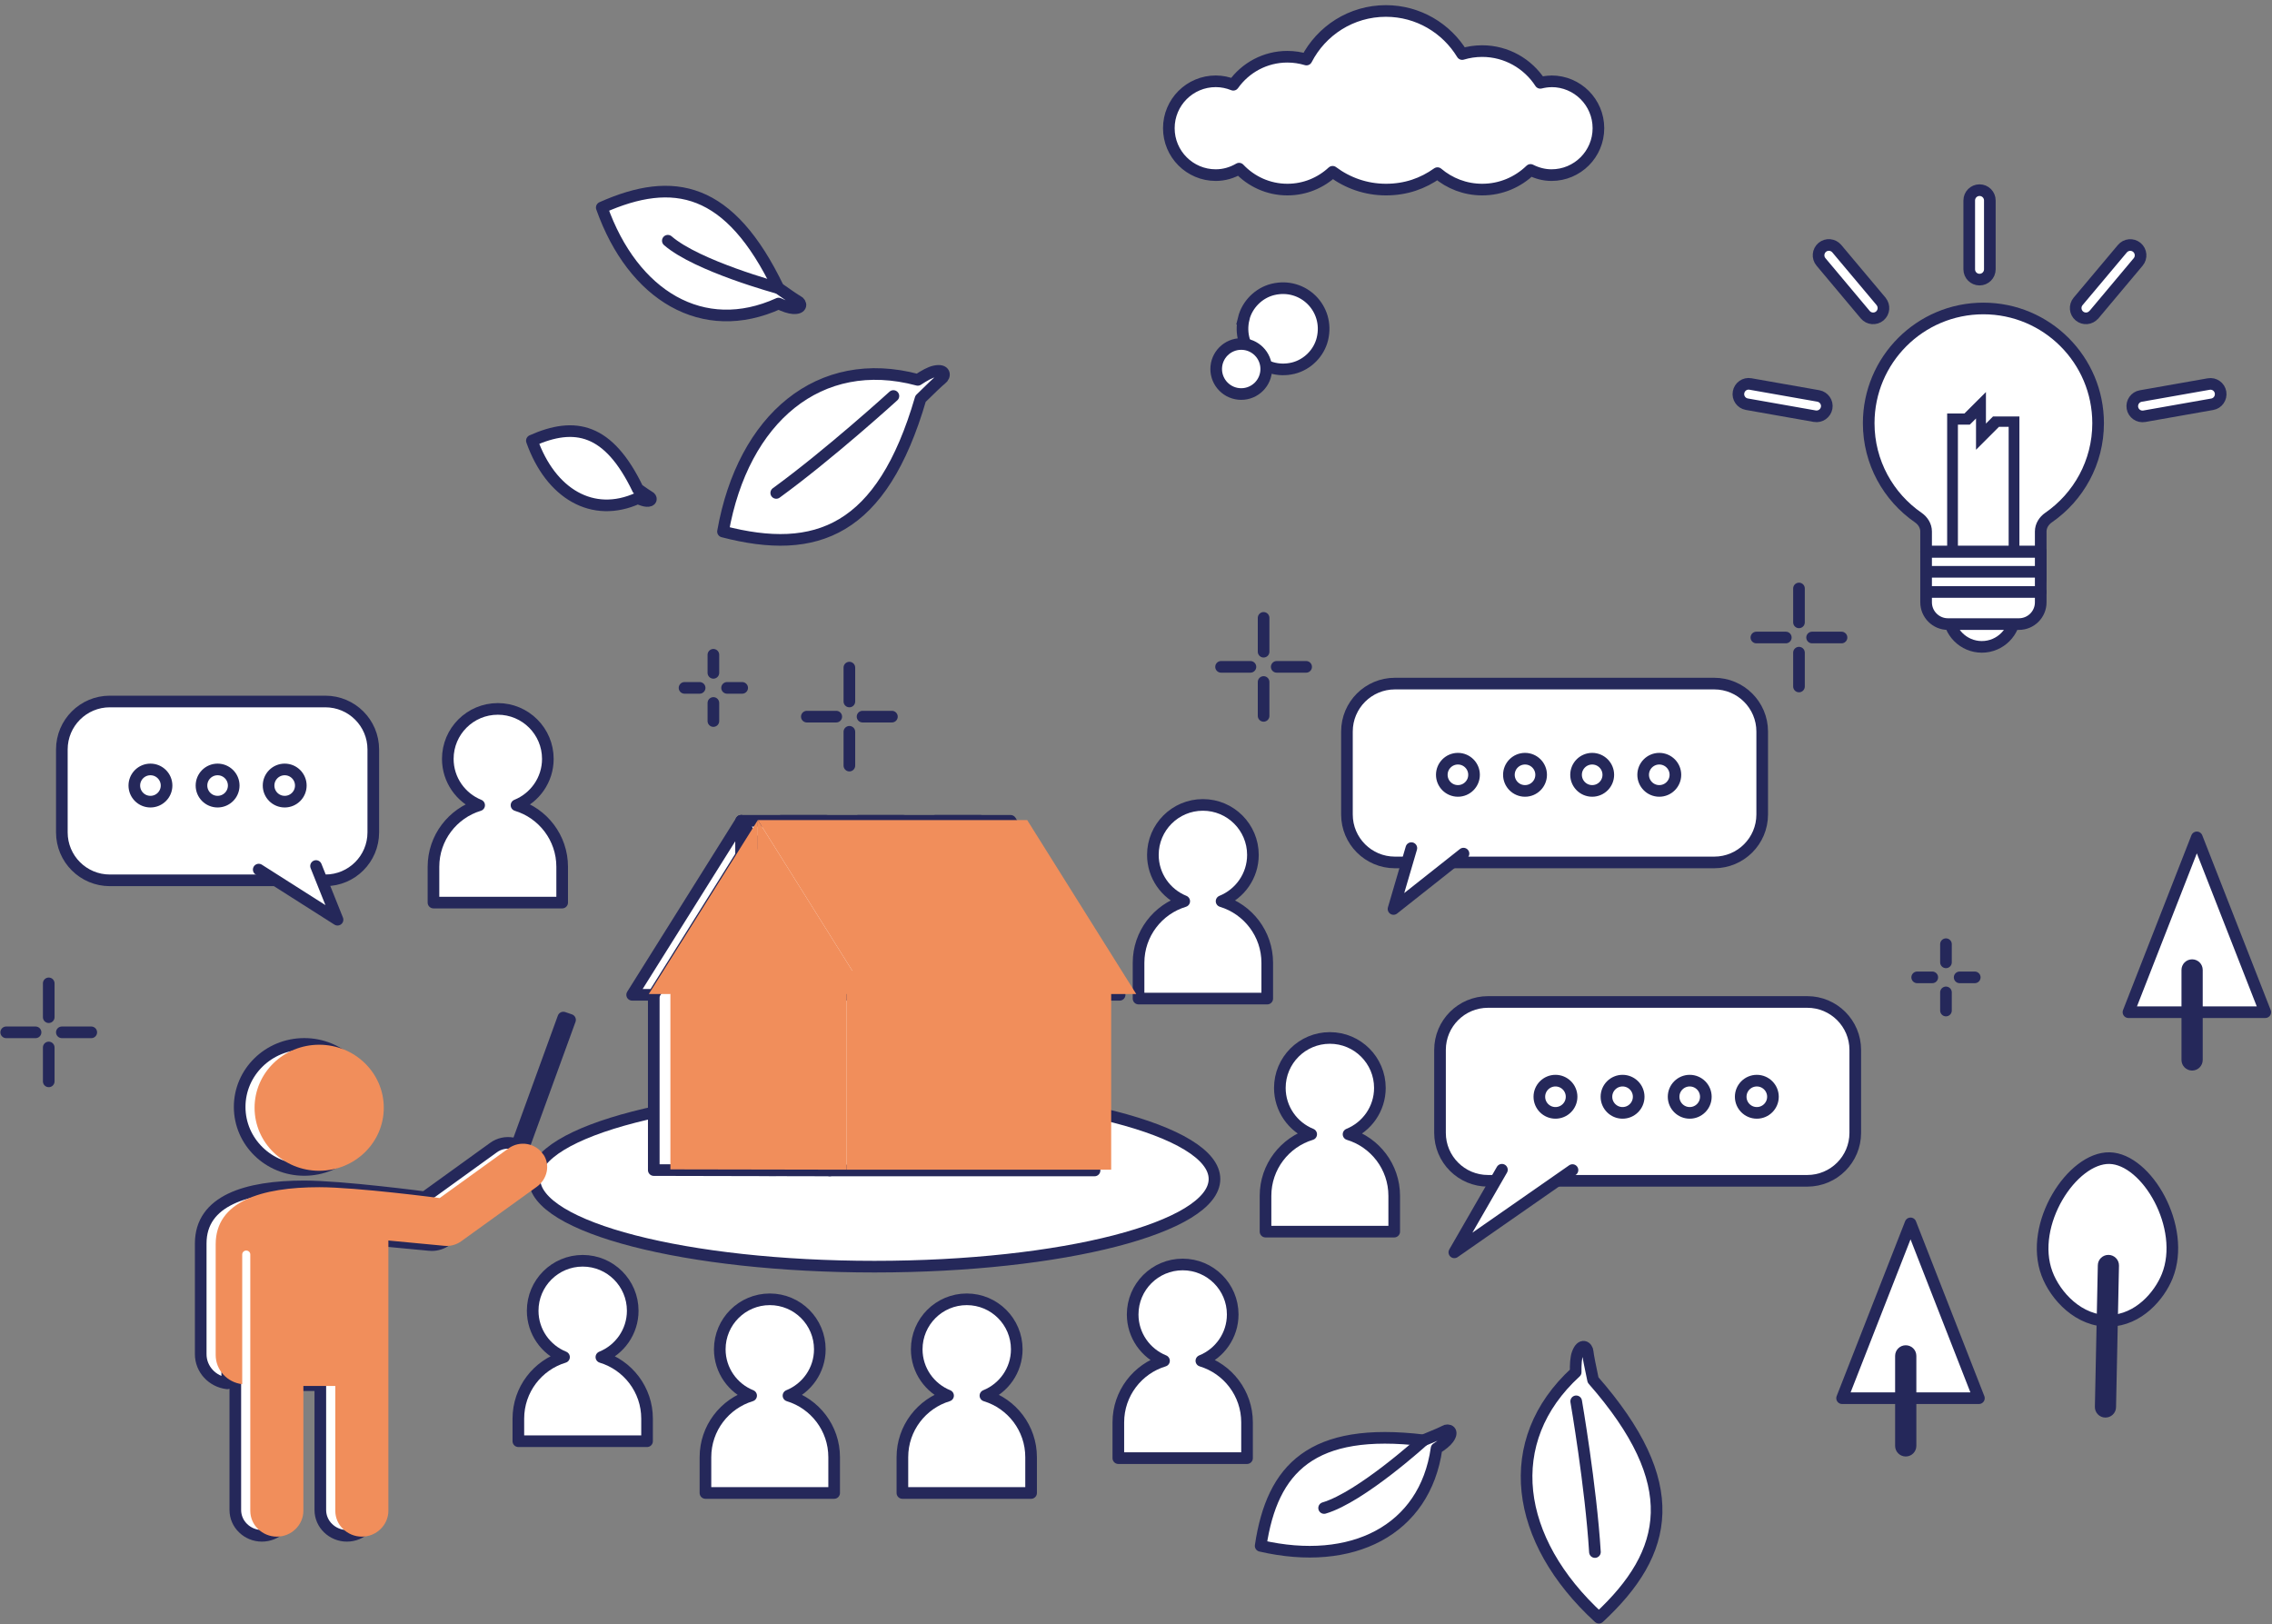 <svg width="414" height="296" viewBox="0 0 414 296" fill="none" xmlns="http://www.w3.org/2000/svg">
<rect x="0" y="0" width="414" height="296" fill="#808080" stroke="none"/>
<path d="M159.34 230.811C193.559 230.811 221.3 223.661 221.3 214.842C221.3 206.023 193.559 198.874 159.34 198.874C125.12 198.874 97.38 206.023 97.38 214.842C97.38 223.661 125.12 230.811 159.34 230.811Z" fill="white" stroke="#25285A" stroke-width="2.12" stroke-linecap="round" stroke-linejoin="round"/>
<path d="M384.428 240.688C378.834 240.862 374.51 236.145 372.995 232.069C369.649 223.089 377.587 210.894 384.394 211.034C391.189 211.174 398.45 223.671 394.918 232.523C393.473 236.134 389.685 240.524 384.428 240.688Z" fill="white" stroke="#25285A" stroke-width="2.12" stroke-linecap="round" stroke-linejoin="round"/>
<path d="M383.636 257.25C383.158 257.25 382.773 256.842 382.785 256.365L383.321 230.578C383.321 230.101 383.729 229.716 384.207 229.728C384.685 229.739 385.069 230.135 385.058 230.613L384.522 256.4C384.522 256.877 384.114 257.262 383.636 257.25Z" fill="white" stroke="#25285A" stroke-width="2.12" stroke-linecap="round" stroke-linejoin="round"/>
<path d="M400.303 152.588L387.844 184.443H412.775L400.303 152.588Z" fill="white" stroke="#25285A" stroke-width="2.12" stroke-linecap="round" stroke-linejoin="round"/>
<path d="M399.441 194.017C398.963 194.017 398.567 193.633 398.567 193.144V176.745C398.567 176.267 398.951 175.871 399.441 175.871C399.93 175.871 400.315 176.255 400.315 176.745V193.144C400.315 193.621 399.93 194.017 399.441 194.017Z" fill="white" stroke="#25285A" stroke-width="2.12" stroke-linecap="round" stroke-linejoin="round"/>
<path d="M348.134 222.926L335.662 254.781H360.593L348.134 222.926Z" fill="white" stroke="#25285A" stroke-width="2.12" stroke-linecap="round" stroke-linejoin="round"/>
<path d="M347.26 264.343C346.782 264.343 346.385 263.959 346.385 263.469V247.07C346.385 246.593 346.77 246.197 347.26 246.197C347.749 246.197 348.134 246.581 348.134 247.07V263.469C348.134 263.947 347.749 264.343 347.26 264.343Z" fill="white" stroke="#25285A" stroke-width="2.12" stroke-linecap="round" stroke-linejoin="round"/>
<path d="M327.807 107.234V113.407" stroke="#25285A" stroke-width="2.12" stroke-linecap="round" stroke-linejoin="round"/>
<path d="M327.807 118.928V125.09" stroke="#25285A" stroke-width="2.12" stroke-linecap="round" stroke-linejoin="round"/>
<path d="M320.044 116.168H325.406" stroke="#25285A" stroke-width="2.12" stroke-linecap="round" stroke-linejoin="round"/>
<path d="M330.196 116.168H335.558" stroke="#25285A" stroke-width="2.12" stroke-linecap="round" stroke-linejoin="round"/>
<path d="M230.251 112.592V118.754" stroke="#25285A" stroke-width="2.12" stroke-linecap="round" stroke-linejoin="round"/>
<path d="M230.251 124.274V130.447" stroke="#25285A" stroke-width="2.12" stroke-linecap="round" stroke-linejoin="round"/>
<path d="M222.5 121.514H227.85" stroke="#25285A" stroke-width="2.12" stroke-linecap="round" stroke-linejoin="round"/>
<path d="M232.641 121.514H238.002" stroke="#25285A" stroke-width="2.12" stroke-linecap="round" stroke-linejoin="round"/>
<path d="M154.771 121.653V127.826" stroke="#25285A" stroke-width="2.12" stroke-linecap="round" stroke-linejoin="round"/>
<path d="M154.771 133.347V139.509" stroke="#25285A" stroke-width="2.12" stroke-linecap="round" stroke-linejoin="round"/>
<path d="M147.02 130.587H152.381" stroke="#25285A" stroke-width="2.12" stroke-linecap="round" stroke-linejoin="round"/>
<path d="M157.172 130.587H162.522" stroke="#25285A" stroke-width="2.12" stroke-linecap="round" stroke-linejoin="round"/>
<path d="M8.88 179.19V185.352" stroke="#25285A" stroke-width="2.12" stroke-linecap="round" stroke-linejoin="round"/>
<path d="M8.88 190.873V197.046" stroke="#25285A" stroke-width="2.12" stroke-linecap="round" stroke-linejoin="round"/>
<path d="M1.13 188.112H6.479" stroke="#25285A" stroke-width="2.12" stroke-linecap="round" stroke-linejoin="round"/>
<path d="M11.27 188.112H16.631" stroke="#25285A" stroke-width="2.12" stroke-linecap="round" stroke-linejoin="round"/>
<path d="M354.591 172.051V175.359" stroke="#25285A" stroke-width="2.12" stroke-linecap="round" stroke-linejoin="round"/>
<path d="M354.591 180.833V184.14" stroke="#25285A" stroke-width="2.12" stroke-linecap="round" stroke-linejoin="round"/>
<path d="M349.346 178.096H352.096" stroke="#25285A" stroke-width="2.12" stroke-linecap="round" stroke-linejoin="round"/>
<path d="M357.085 178.096H359.836" stroke="#25285A" stroke-width="2.12" stroke-linecap="round" stroke-linejoin="round"/>
<path d="M129.992 119.312V122.609" stroke="#25285A" stroke-width="2.12" stroke-linecap="round" stroke-linejoin="round"/>
<path d="M129.992 128.094V131.39" stroke="#25285A" stroke-width="2.12" stroke-linecap="round" stroke-linejoin="round"/>
<path d="M124.735 125.346H127.486" stroke="#25285A" stroke-width="2.12" stroke-linecap="round" stroke-linejoin="round"/>
<path d="M132.486 125.346H135.237" stroke="#25285A" stroke-width="2.12" stroke-linecap="round" stroke-linejoin="round"/>
<path d="M199.446 177.036H151.193V213.282H199.446V177.036Z" fill="white" stroke="#25285A" stroke-width="2.12" stroke-linecap="round" stroke-linejoin="round"/>
<path d="M151.193 213.282L119.129 213.212V177.222L135.155 154.662L151.193 177.222V213.282Z" fill="white" stroke="#25285A" stroke-width="2.12" stroke-linecap="round" stroke-linejoin="round"/>
<path d="M141.356 213.235L128.954 213.2V199.282L135.155 193.668L141.356 199.282V213.235Z" fill="white" stroke="#25285A" stroke-width="2.12" stroke-linecap="round" stroke-linejoin="round"/>
<path d="M204.015 181.275H154.934L135.062 149.572H184.142L204.015 181.275Z" fill="white" stroke="#25285A" stroke-width="2.12" stroke-linecap="round" stroke-linejoin="round"/>
<path d="M170.424 181.275H162.184L142.311 149.572H150.552L170.424 181.275Z" fill="white" stroke="#25285A" stroke-width="2.12" stroke-linecap="round" stroke-linejoin="round"/>
<path d="M184.48 181.275H176.24L156.368 149.572H164.608L184.48 181.275Z" fill="white" stroke="#25285A" stroke-width="2.12" stroke-linecap="round" stroke-linejoin="round"/>
<path d="M198.537 181.275H190.308L170.424 149.572H178.664L198.537 181.275Z" fill="white" stroke="#25285A" stroke-width="2.12" stroke-linecap="round" stroke-linejoin="round"/>
<path d="M119.129 181.275H115.189L135.062 149.572V155.85L119.129 181.275Z" fill="white" stroke="#25285A" stroke-width="2.12" stroke-linecap="round" stroke-linejoin="round"/>
<path d="M150.995 181.275H154.934L135.062 149.572V155.85L150.995 181.275Z" fill="white" stroke="#25285A" stroke-width="2.12" stroke-linecap="round" stroke-linejoin="round"/>
<path d="M130.994 180.181H124.514V188.741H130.994V180.181Z" fill="white" stroke="#25285A" stroke-width="2.12" stroke-linecap="round" stroke-linejoin="round"/>
<path d="M145.47 180.181H138.99V188.741H145.47V180.181Z" fill="white" stroke="#25285A" stroke-width="2.12" stroke-linecap="round" stroke-linejoin="round"/>
<path d="M151.997 265.531C151.997 260.243 148.489 255.77 143.675 254.314C147.02 252.963 149.386 249.691 149.386 245.87C149.386 240.839 145.307 236.762 140.272 236.762C135.236 236.762 131.157 240.839 131.157 245.87C131.157 249.691 133.523 252.963 136.868 254.314C132.055 255.77 128.546 260.243 128.546 265.531V272.053H151.997V265.531Z" fill="white" stroke="#25285A" stroke-width="2.12" stroke-linecap="round" stroke-linejoin="round"/>
<path d="M227.232 259.183C227.232 253.895 223.724 249.423 218.91 247.967C222.256 246.616 224.622 243.343 224.622 239.523C224.622 234.491 220.542 230.415 215.507 230.415C210.472 230.415 206.393 234.491 206.393 239.523C206.393 243.343 208.759 246.616 212.104 247.967C207.29 249.423 203.782 253.895 203.782 259.183V265.705H227.232V259.183Z" fill="white" stroke="#25285A" stroke-width="2.12" stroke-linecap="round" stroke-linejoin="round"/>
<path d="M117.905 258.508C117.905 253.22 114.397 248.747 109.583 247.292C112.928 245.94 115.294 242.668 115.294 238.847C115.294 233.816 111.215 229.739 106.18 229.739C101.144 229.739 97.065 233.816 97.065 238.847C97.065 242.668 99.431 245.94 102.776 247.292C97.963 248.747 94.454 253.22 94.454 258.508V262.619H117.905V258.508Z" fill="white" stroke="#25285A" stroke-width="2.12" stroke-linecap="round" stroke-linejoin="round"/>
<path d="M254.051 217.906C254.051 212.618 250.543 208.145 245.73 206.689C249.075 205.338 251.441 202.066 251.441 198.245C251.441 193.214 247.361 189.137 242.326 189.137C237.291 189.137 233.212 193.214 233.212 198.245C233.212 202.066 235.578 205.338 238.923 206.689C234.109 208.145 230.601 212.618 230.601 217.906V224.428H254.051V217.906Z" fill="white" stroke="#25285A" stroke-width="2.12" stroke-linecap="round" stroke-linejoin="round"/>
<path d="M230.915 175.44C230.915 170.153 227.407 165.68 222.594 164.224C225.939 162.873 228.305 159.6 228.305 155.78C228.305 150.748 224.225 146.672 219.19 146.672C214.155 146.672 210.076 150.748 210.076 155.78C210.076 159.6 212.442 162.873 215.787 164.224C210.973 165.68 207.465 170.153 207.465 175.44V181.963H230.915V175.44Z" fill="white" stroke="#25285A" stroke-width="2.12" stroke-linecap="round" stroke-linejoin="round"/>
<path d="M102.438 157.946C102.438 152.658 98.93 148.186 94.116 146.73C97.461 145.379 99.827 142.106 99.827 138.286C99.827 133.254 95.748 129.178 90.713 129.178C85.678 129.178 81.598 133.254 81.598 138.286C81.598 142.106 83.964 145.379 87.309 146.73C82.496 148.186 78.987 152.658 78.987 157.946V164.469H102.438V157.946Z" fill="white" stroke="#25285A" stroke-width="2.12" stroke-linecap="round" stroke-linejoin="round"/>
<path d="M187.884 265.531C187.884 260.243 184.376 255.77 179.562 254.314C182.907 252.963 185.273 249.691 185.273 245.87C185.273 240.839 181.194 236.762 176.159 236.762C171.123 236.762 167.044 240.839 167.044 245.87C167.044 249.691 169.41 252.963 172.755 254.314C167.941 255.77 164.433 260.243 164.433 265.531V272.053H187.884V265.531Z" fill="white" stroke="#25285A" stroke-width="2.12" stroke-linecap="round" stroke-linejoin="round"/>
<path d="M94.653 211.162L93.44 210.743L102.648 185.422L103.872 185.841L94.653 211.162Z" fill="white" stroke="#25285A" stroke-width="2.12" stroke-linecap="round" stroke-linejoin="round"/>
<path d="M96.272 210.23C94.885 208.122 91.983 207.633 89.944 209.101L77.391 218.162C77.391 218.162 62.285 216.182 55.444 216.182C44.907 216.182 36.574 218.768 36.574 226.583V246.756C36.574 249.505 38.683 251.752 41.411 252.079V228.435C41.411 228.039 41.737 227.724 42.145 227.724C42.553 227.724 42.879 228.039 42.879 228.435V275.14C42.879 276.444 43.415 277.621 44.301 278.471C45.175 279.321 46.387 279.857 47.716 279.857C49.056 279.857 50.257 279.333 51.131 278.471C52.005 277.621 52.553 276.433 52.553 275.14V252.405H58.369V275.14C58.369 276.444 58.905 277.621 59.791 278.471C60.665 279.321 61.877 279.857 63.206 279.857C64.546 279.857 65.747 279.333 66.621 278.471C67.495 277.621 68.043 276.433 68.043 275.14V225.896L78.242 226.862C78.382 226.874 78.521 226.886 78.673 226.886C79.617 226.886 80.526 226.595 81.295 226.047L95.095 216.101C96.984 214.738 97.578 212.164 96.307 210.242L96.272 210.23Z" fill="white" stroke="#25285A" stroke-width="2.12" stroke-linecap="round" stroke-linejoin="round"/>
<path d="M55.444 213.188C61.947 213.188 67.216 208.052 67.216 201.704C67.216 195.368 61.947 190.22 55.444 190.22C48.94 190.22 43.672 195.357 43.672 201.704C43.672 208.052 48.94 213.188 55.444 213.188Z" fill="white" stroke="#25285A" stroke-width="2.12" stroke-linecap="round" stroke-linejoin="round"/>
<path d="M312.363 124.565H254.18C249.352 124.565 245.438 128.476 245.438 133.301V148.419C245.438 153.243 249.352 157.154 254.18 157.154H312.363C317.191 157.154 321.105 153.243 321.105 148.419V133.301C321.105 128.476 317.191 124.565 312.363 124.565Z" fill="white"/>
<path d="M312.363 124.565H254.18C249.352 124.565 245.438 128.476 245.438 133.301V148.419C245.438 153.243 249.352 157.154 254.18 157.154H312.363C317.191 157.154 321.105 153.243 321.105 148.419V133.301C321.105 128.476 317.191 124.565 312.363 124.565Z" stroke="#25285A" stroke-width="2.12" stroke-linecap="round" stroke-linejoin="round"/>
<path d="M59.278 127.827H20.011C15.184 127.827 11.27 131.738 11.27 136.562V151.68C11.27 156.504 15.184 160.415 20.011 160.415H59.278C64.106 160.415 68.02 156.504 68.02 151.68V136.562C68.02 131.738 64.106 127.827 59.278 127.827Z" fill="white"/>
<path d="M59.278 127.827H20.011C15.184 127.827 11.27 131.738 11.27 136.562V151.68C11.27 156.504 15.184 160.415 20.011 160.415H59.278C64.106 160.415 68.02 156.504 68.02 151.68V136.562C68.02 131.738 64.106 127.827 59.278 127.827Z" stroke="#25285A" stroke-width="2.12" stroke-linecap="round" stroke-linejoin="round"/>
<path d="M329.322 182.58H271.138C266.31 182.58 262.397 186.491 262.397 191.315V206.433C262.397 211.257 266.31 215.168 271.138 215.168H329.322C334.15 215.168 338.063 211.257 338.063 206.433V191.315C338.063 186.491 334.15 182.58 329.322 182.58Z" fill="white"/>
<path d="M329.322 182.58H271.138C266.31 182.58 262.397 186.491 262.397 191.315V206.433C262.397 211.257 266.31 215.168 271.138 215.168H329.322C334.15 215.168 338.063 211.257 338.063 206.433V191.315C338.063 186.491 334.15 182.58 329.322 182.58Z" stroke="#25285A" stroke-width="2.12" stroke-linecap="round" stroke-linejoin="round"/>
<path d="M57.588 157.806L61.505 167.59L47.145 158.458" fill="white"/>
<path d="M57.588 157.806L61.505 167.59L47.145 158.458" stroke="#25285A" stroke-width="2.12" stroke-linecap="round" stroke-linejoin="round"/>
<path d="M257.175 154.545L253.923 165.633L266.674 155.547" fill="white"/>
<path d="M257.175 154.545L253.923 165.633L266.674 155.547" stroke="#25285A" stroke-width="2.12" stroke-linecap="round" stroke-linejoin="round"/>
<path d="M273.679 213.154L265.007 228.202L286.535 213.212" fill="white"/>
<path d="M273.679 213.154L265.007 228.202L286.535 213.212" stroke="#25285A" stroke-width="2.12" stroke-linecap="round" stroke-linejoin="round"/>
<path d="M27.413 146.078C29.035 146.078 30.35 144.764 30.35 143.143C30.35 141.522 29.035 140.208 27.413 140.208C25.79 140.208 24.475 141.522 24.475 143.143C24.475 144.764 25.79 146.078 27.413 146.078Z" fill="white" stroke="#25285A" stroke-width="2.12" stroke-linecap="round" stroke-linejoin="round"/>
<path d="M39.651 146.078C41.273 146.078 42.588 144.764 42.588 143.143C42.588 141.522 41.273 140.208 39.651 140.208C38.029 140.208 36.714 141.522 36.714 143.143C36.714 144.764 38.029 146.078 39.651 146.078Z" fill="white" stroke="#25285A" stroke-width="2.12" stroke-linecap="round" stroke-linejoin="round"/>
<path d="M51.877 146.078C53.499 146.078 54.814 144.764 54.814 143.143C54.814 141.522 53.499 140.208 51.877 140.208C50.255 140.208 48.94 141.522 48.94 143.143C48.94 144.764 50.255 146.078 51.877 146.078Z" fill="white" stroke="#25285A" stroke-width="2.12" stroke-linecap="round" stroke-linejoin="round"/>
<path d="M265.66 144.121C267.282 144.121 268.597 142.807 268.597 141.186C268.597 139.565 267.282 138.251 265.66 138.251C264.038 138.251 262.723 139.565 262.723 141.186C262.723 142.807 264.038 144.121 265.66 144.121Z" fill="white" stroke="#25285A" stroke-width="2.12" stroke-linecap="round" stroke-linejoin="round"/>
<path d="M277.887 144.121C279.509 144.121 280.824 142.807 280.824 141.186C280.824 139.565 279.509 138.251 277.887 138.251C276.265 138.251 274.95 139.565 274.95 141.186C274.95 142.807 276.265 144.121 277.887 144.121Z" fill="white" stroke="#25285A" stroke-width="2.12" stroke-linecap="round" stroke-linejoin="round"/>
<path d="M290.125 144.121C291.747 144.121 293.062 142.807 293.062 141.186C293.062 139.565 291.747 138.251 290.125 138.251C288.503 138.251 287.188 139.565 287.188 141.186C287.188 142.807 288.503 144.121 290.125 144.121Z" fill="white" stroke="#25285A" stroke-width="2.12" stroke-linecap="round" stroke-linejoin="round"/>
<path d="M302.351 144.121C303.973 144.121 305.289 142.807 305.289 141.186C305.289 139.565 303.973 138.251 302.351 138.251C300.729 138.251 299.414 139.565 299.414 141.186C299.414 142.807 300.729 144.121 302.351 144.121Z" fill="white" stroke="#25285A" stroke-width="2.12" stroke-linecap="round" stroke-linejoin="round"/>
<path d="M283.435 202.788C285.057 202.788 286.372 201.474 286.372 199.853C286.372 198.232 285.057 196.917 283.435 196.917C281.813 196.917 280.498 198.232 280.498 199.853C280.498 201.474 281.813 202.788 283.435 202.788Z" fill="white" stroke="#25285A" stroke-width="2.12" stroke-linecap="round" stroke-linejoin="round"/>
<path d="M295.661 202.788C297.283 202.788 298.598 201.474 298.598 199.853C298.598 198.232 297.283 196.917 295.661 196.917C294.039 196.917 292.724 198.232 292.724 199.853C292.724 201.474 294.039 202.788 295.661 202.788Z" fill="white" stroke="#25285A" stroke-width="2.12" stroke-linecap="round" stroke-linejoin="round"/>
<path d="M307.899 202.788C309.521 202.788 310.836 201.474 310.836 199.853C310.836 198.232 309.521 196.917 307.899 196.917C306.277 196.917 304.962 198.232 304.962 199.853C304.962 201.474 306.277 202.788 307.899 202.788Z" fill="white" stroke="#25285A" stroke-width="2.12" stroke-linecap="round" stroke-linejoin="round"/>
<path d="M320.126 202.788C321.748 202.788 323.063 201.474 323.063 199.853C323.063 198.232 321.748 196.917 320.126 196.917C318.504 196.917 317.189 198.232 317.189 199.853C317.189 201.474 318.504 202.788 320.126 202.788Z" fill="white" stroke="#25285A" stroke-width="2.12" stroke-linecap="round" stroke-linejoin="round"/>
<path d="M291.349 294.777C275.917 280.625 273.434 262.561 287.118 250.04C287.094 248.596 287.176 247.408 287.444 246.662C288.167 244.659 289.251 245.428 289.309 246.348C289.332 246.837 289.775 249.097 290.288 251.461C306.85 270.341 304.228 282.838 291.349 294.777Z" fill="white" stroke="#25285A" stroke-width="2.12" stroke-linecap="round" stroke-linejoin="round"/>
<path d="M259.378 262.456C261.196 261.722 262.921 260.977 263.271 260.767C263.912 260.383 264.926 260.756 263.912 262.153C263.527 262.689 262.77 263.295 261.767 263.935C259.646 278.89 246.336 285.529 229.715 281.686C231.825 267.534 239.028 260.022 259.366 262.456H259.378Z" fill="white" stroke="#25285A" stroke-width="2.12" stroke-linecap="round" stroke-linejoin="round"/>
<path d="M287.211 255.351C287.211 255.351 289.892 270.853 290.626 282.815L287.211 255.351Z" fill="white"/>
<path d="M287.211 255.351C287.211 255.351 289.892 270.853 290.626 282.815" stroke="#25285A" stroke-width="2.12" stroke-linecap="round" stroke-linejoin="round"/>
<path d="M259.378 262.456C259.378 262.456 248.037 272.787 241.277 274.79L259.378 262.456Z" fill="white"/>
<path d="M259.378 262.456C259.378 262.456 248.037 272.787 241.277 274.79" stroke="#25285A" stroke-width="2.12" stroke-linecap="round" stroke-linejoin="round"/>
<path d="M171.205 190.908H162.72V198.082H171.205V190.908Z" fill="white" stroke="#25285A" stroke-width="2.12" stroke-linecap="round" stroke-linejoin="round"/>
<path d="M187.184 190.908H178.699V198.082H187.184V190.908Z" fill="white" stroke="#25285A" stroke-width="2.12" stroke-linecap="round" stroke-linejoin="round"/>
<g style="mix-blend-mode:multiply">
<path d="M99 210.381C97.613 208.273 94.711 207.784 92.671 209.251L80.118 218.313C80.118 218.313 65.013 216.333 58.171 216.333C47.635 216.333 39.301 218.919 39.301 226.734V246.907C39.301 249.655 41.411 251.903 44.138 252.229V228.586C44.138 228.19 44.464 227.875 44.872 227.875C45.28 227.875 45.607 228.19 45.607 228.586V275.291C45.607 276.595 46.143 277.772 47.029 278.622C47.903 279.472 49.115 280.008 50.444 280.008C51.784 280.008 52.984 279.484 53.859 278.622C54.733 277.772 55.281 276.584 55.281 275.291V252.556H61.097V275.291C61.097 276.595 61.633 277.772 62.519 278.622C63.393 279.472 64.605 280.008 65.934 280.008C67.274 280.008 68.474 279.484 69.349 278.622C70.223 277.772 70.771 276.584 70.771 275.291V226.047L80.969 227.013C81.109 227.025 81.249 227.037 81.4 227.037C82.344 227.037 83.254 226.745 84.023 226.198L97.823 216.251C99.711 214.889 100.305 212.315 99.035 210.393L99 210.381Z" fill="#F18E5B"/>
<path d="M58.159 213.34C64.663 213.34 69.931 208.203 69.931 201.856C69.931 195.508 64.663 190.372 58.159 190.372C51.656 190.372 46.388 195.508 46.388 201.856C46.388 208.203 51.656 213.34 58.159 213.34Z" fill="#F18E5B"/>
</g>
<g style="mix-blend-mode:multiply">
<path d="M202.476 176.896H154.223V213.142H202.476V176.896Z" fill="#F18E5B"/>
<path d="M154.223 213.142L122.159 213.084V177.083L138.185 154.534L154.223 177.083V213.142Z" fill="#F18E5B"/>
<path d="M207.045 181.136H157.964L138.092 149.432H187.173L207.045 181.136Z" fill="#F18E5B"/>
<path d="M122.159 181.136H118.22L138.092 149.432V155.722L122.159 181.136Z" fill="#F18E5B"/>
<path d="M154.025 181.136H157.964L138.092 149.432V155.722L154.025 181.136Z" fill="#F18E5B"/>
</g>
<path d="M367.18 111.82C367.18 115.155 364.475 117.872 361.128 117.872C357.781 117.872 355.076 115.155 355.076 111.82C355.076 108.485 357.781 105.768 361.128 105.768C364.475 105.768 367.18 108.473 367.18 111.82Z" fill="white" stroke="#25285A" stroke-width="2.12" stroke-linecap="round" stroke-linejoin="round"/>
<path d="M382.315 77.118C382.315 65.573 372.952 56.21 361.408 56.21C349.864 56.21 340.512 65.573 340.512 77.118C340.512 84.254 344.092 90.551 349.549 94.317C350.388 94.9 350.971 95.821 350.971 96.847V105.15C350.971 108.228 353.467 110.712 356.545 110.712H366.293C369.372 110.712 371.856 108.216 371.856 105.15V96.847C371.856 95.821 372.439 94.9 373.278 94.317C378.735 90.551 382.315 84.254 382.315 77.118Z" fill="white" stroke="#25285A" stroke-width="2.12" stroke-linecap="round" stroke-linejoin="round"/>
<path d="M363.157 75.893L361.874 77.188V71.439L357.956 75.345H354.808V102.771H356.767V77.374H358.936L360.067 76.255V81.957L364.241 77.782H366.014V102.771H367.973V75.893H363.157Z" fill="#25285A"/>
<path d="M350.971 100.533V109.756C350.971 111.937 352.755 113.721 354.948 113.721H367.879C370.083 113.721 371.856 111.948 371.856 109.756V100.533H350.96H350.971Z" fill="white" stroke="#25285A" stroke-width="2.12" stroke-linecap="round" stroke-linejoin="round"/>
<path d="M371.867 100.533H350.971" stroke="#25285A" stroke-width="2.12" stroke-linecap="round" stroke-linejoin="round"/>
<path d="M371.867 104.194H350.971" stroke="#25285A" stroke-width="2.12" stroke-linecap="round" stroke-linejoin="round"/>
<path d="M371.867 107.867H350.971" stroke="#25285A" stroke-width="2.12" stroke-linecap="round" stroke-linejoin="round"/>
<path d="M381.534 57.341C380.869 58.134 379.691 58.239 378.899 57.574C378.106 56.91 378.001 55.72 378.665 54.927L386.735 45.319C387.399 44.526 388.589 44.421 389.381 45.086C390.174 45.75 390.279 46.94 389.615 47.733L381.546 57.353L381.534 57.341Z" fill="white" stroke="#25285A" stroke-width="2.12" stroke-linecap="round" stroke-linejoin="round"/>
<path d="M390.734 75.847C389.72 76.034 388.74 75.346 388.565 74.331C388.39 73.317 389.067 72.337 390.093 72.162L402.453 69.982C403.479 69.795 404.447 70.483 404.622 71.498C404.797 72.524 404.121 73.492 403.106 73.666L390.746 75.847H390.734Z" fill="white" stroke="#25285A" stroke-width="2.12" stroke-linecap="round" stroke-linejoin="round"/>
<path d="M331.335 72.15C332.349 72.337 333.037 73.304 332.851 74.319C332.664 75.333 331.696 76.021 330.67 75.835L318.31 73.654C317.295 73.479 316.607 72.5 316.794 71.485C316.981 70.459 317.948 69.783 318.963 69.969L331.335 72.15Z" fill="white" stroke="#25285A" stroke-width="2.12" stroke-linecap="round" stroke-linejoin="round"/>
<path d="M342.762 54.928C343.427 55.721 343.322 56.91 342.529 57.575C341.736 58.239 340.547 58.135 339.882 57.342L331.813 47.721C331.148 46.929 331.253 45.751 332.046 45.075C332.839 44.41 334.017 44.515 334.693 45.308L342.762 54.916V54.928Z" fill="white" stroke="#25285A" stroke-width="2.12" stroke-linecap="round" stroke-linejoin="round"/>
<path d="M362.585 49.074C362.585 50.112 361.746 50.952 360.708 50.952C359.67 50.952 358.831 50.112 358.831 49.074V36.527C358.831 35.489 359.67 34.65 360.708 34.65C361.746 34.65 362.585 35.489 362.585 36.527V49.074Z" fill="white" stroke="#25285A" stroke-width="2.12" stroke-linecap="round" stroke-linejoin="round"/>
<path d="M131.744 96.862C135.393 76.228 149.309 64.413 167.238 69.219C168.445 68.422 169.491 67.852 170.265 67.677C172.345 67.209 172.279 68.537 171.533 69.081C171.133 69.364 169.463 70.954 167.743 72.659C160.71 96.791 148.749 101.304 131.744 96.862Z" fill="white" stroke="#25285A" stroke-width="2.12" stroke-linecap="round" stroke-linejoin="round"/>
<path d="M141.839 52.498C143.436 53.637 144.993 54.691 145.358 54.873C146.027 55.207 146.258 56.263 144.533 56.16C143.874 56.124 142.955 55.81 141.875 55.309C128.109 61.567 115.346 53.911 109.654 37.82C122.735 31.985 132.951 34.019 141.833 52.488L141.839 52.498Z" fill="white" stroke="#25285A" stroke-width="2.12" stroke-linecap="round" stroke-linejoin="round"/>
<path d="M116.202 89.097C117.165 89.783 118.09 90.41 118.311 90.518C118.715 90.717 118.844 91.354 117.82 91.288C117.429 91.26 116.87 91.077 116.226 90.783C107.981 94.531 100.331 89.948 96.919 80.3C104.755 76.799 110.876 78.028 116.206 89.081L116.202 89.097Z" fill="white" stroke="#25285A" stroke-width="2.12" stroke-linecap="round" stroke-linejoin="round"/>
<path d="M162.794 72.162C162.794 72.162 151.148 82.766 141.445 89.822L162.794 72.162Z" fill="white"/>
<path d="M162.794 72.162C162.794 72.162 151.148 82.766 141.445 89.822" stroke="#25285A" stroke-width="2.12" stroke-linecap="round" stroke-linejoin="round"/>
<path d="M141.839 52.499C141.839 52.499 127.019 48.49 121.692 43.865L141.839 52.499Z" fill="white"/>
<path d="M141.839 52.499C141.839 52.499 127.019 48.49 121.692 43.865" stroke="#25285A" stroke-width="2.12" stroke-linecap="round" stroke-linejoin="round"/>
<path d="M282.703 14.827C282.003 14.827 281.327 14.932 280.674 15.095C278.423 11.62 274.517 9.311 270.074 9.311C268.815 9.311 267.591 9.498 266.436 9.848C263.579 5.148 258.425 2 252.537 2C246.216 2 240.759 5.603 238.066 10.85C236.958 10.524 235.792 10.337 234.591 10.337C230.51 10.337 226.918 12.355 224.726 15.445C223.735 15.048 222.662 14.815 221.531 14.815C216.808 14.815 212.984 18.64 212.984 23.362C212.984 28.085 216.808 31.91 221.531 31.91C223.093 31.91 224.528 31.466 225.787 30.732C228.003 33.076 231.116 34.545 234.591 34.545C237.774 34.545 240.666 33.309 242.823 31.303C245.54 33.332 248.898 34.545 252.548 34.545C256.198 34.545 259.276 33.437 261.935 31.548C264.139 33.414 266.972 34.545 270.086 34.545C273.514 34.545 276.604 33.181 278.89 30.965C280.044 31.548 281.338 31.91 282.714 31.91C287.437 31.91 291.262 28.085 291.262 23.362C291.262 18.64 287.437 14.815 282.714 14.815L282.703 14.827Z" fill="white" stroke="#25285A" stroke-width="2.12" stroke-linecap="round" stroke-linejoin="round"/>
<path d="M226.627 58.076C225.297 63.58 230.136 68.419 235.64 67.09C238.229 66.46 240.351 64.338 240.969 61.749C242.298 56.245 237.459 51.406 231.956 52.736C229.367 53.365 227.245 55.487 226.615 58.076H226.627Z" fill="white" stroke="#25285A" stroke-width="2.12" stroke-miterlimit="10"/>
<path d="M226.172 71.801C228.69 71.801 230.731 69.76 230.731 67.241C230.731 64.723 228.69 62.682 226.172 62.682C223.654 62.682 221.613 64.723 221.613 67.241C221.613 69.76 223.654 71.801 226.172 71.801Z" fill="white" stroke="#25285A" stroke-width="2.12" stroke-miterlimit="10"/>
</svg>
